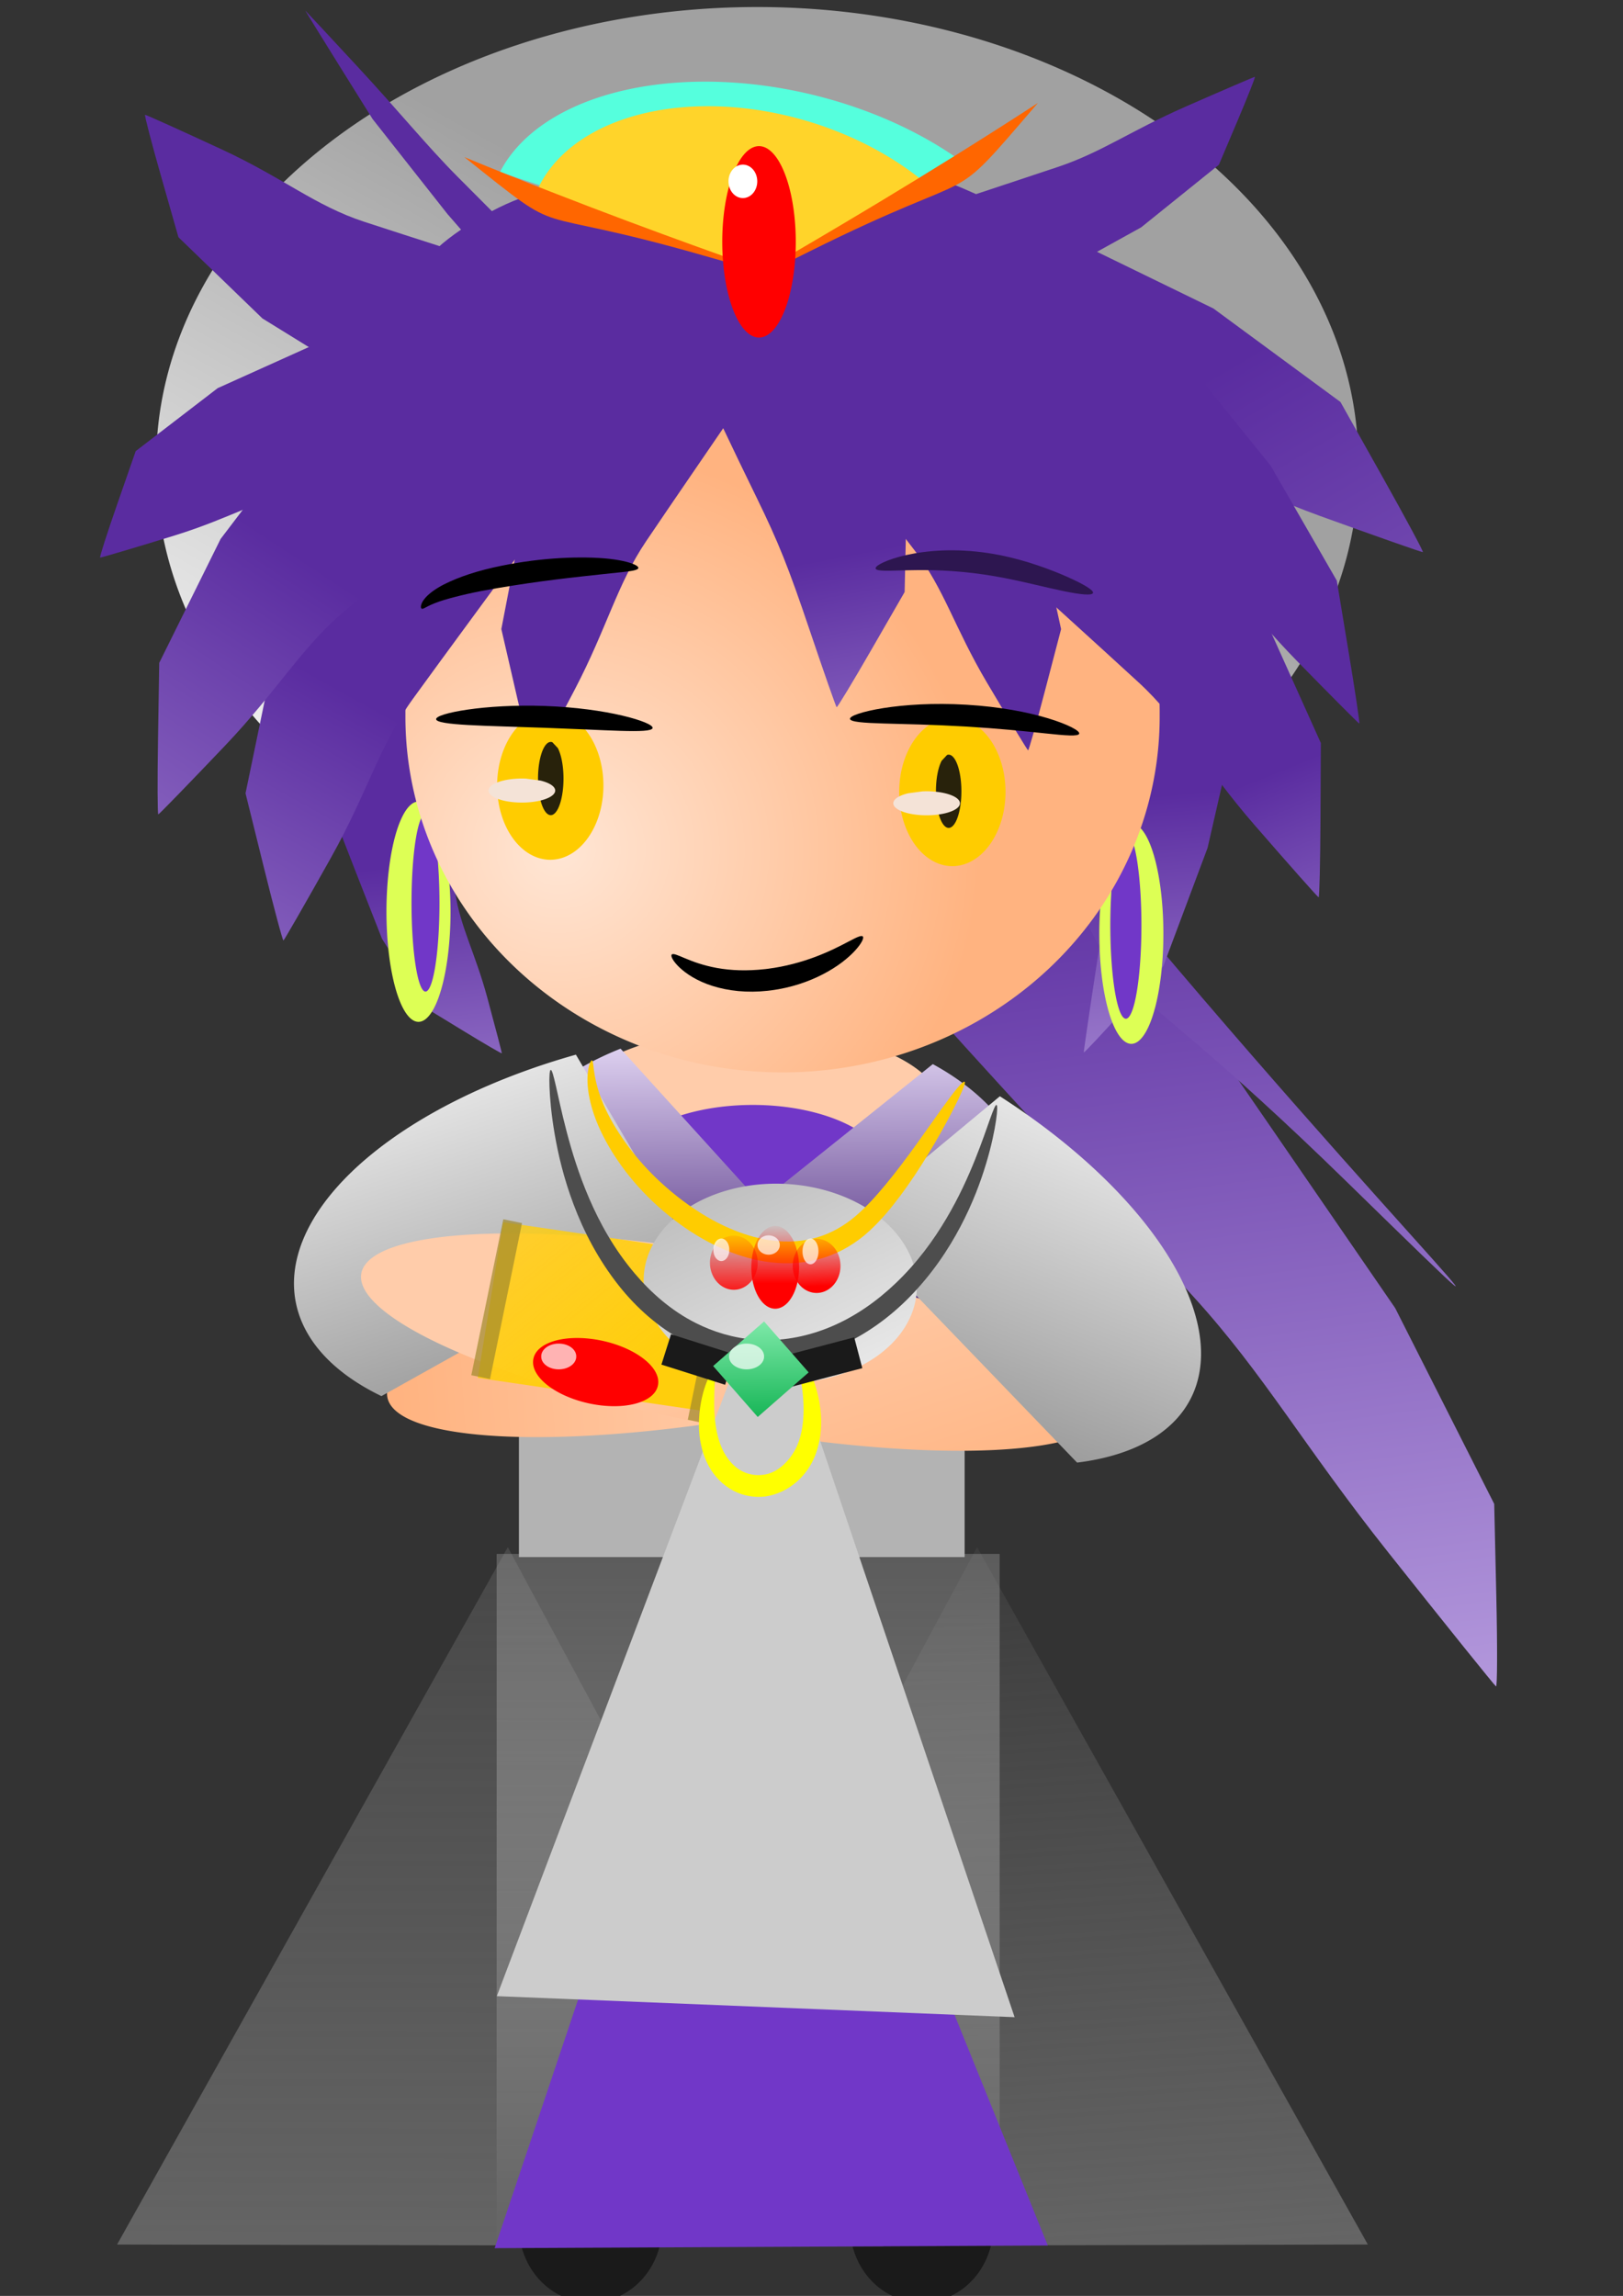 <?xml version="1.0"?>
<svg
    xmlns:rdf="http://www.w3.org/1999/02/22-rdf-syntax-ns#"
    xmlns="http://www.w3.org/2000/svg"
    xmlns:osb="http://www.openswatchbook.org/uri/2009/osb"
    xmlns:cc="http://creativecommons.org/ns#"
    xmlns:xlink="http://www.w3.org/1999/xlink"
    xmlns:dc="http://purl.org/dc/elements/1.1/"
    xmlns:svg="http://www.w3.org/2000/svg"
    xmlns:inkscape="http://www.inkscape.org/namespaces/inkscape"
    xmlns:sodipodi="http://sodipodi.sourceforge.net/DTD/sodipodi-0.dtd"
    xmlns:ns1="http://sozi.baierouge.fr"
    id="svg2"
    viewBox="0 0 744.09 1052.4"
    version="1.1"
  >
  <rect x="0" y="0" width="744.09" height="1052.4" fill="#333333" stroke="none"/>
  <defs
      id="defs4"
    >
    <linearGradient
        id="linearGradient5594"
      >
      <stop
          id="stop5596"
          stop-color="#5a2ca0"
          offset="0"
      />
      <stop
          id="stop5598"
          stop-color="#c6afe9"
          offset="1"
      />
    </linearGradient
    >
    <linearGradient
        id="linearGradient5319"
      >
      <stop
          id="stop5321"
          stop-color="#ffe6d5"
          offset="0"
      />
      <stop
          id="stop5323"
          stop-color="#ffb380"
          offset="1"
      />
    </linearGradient
    >
    <linearGradient
        id="linearGradient4241"
        x1="165.29"
        gradientUnits="userSpaceOnUse"
        y1="86.933"
        gradientTransform="matrix(.996 0 0 1.048 -7.804 111.1)"
        x2="18.885"
        y2="414.81"
      >
      <stop
          id="stop4258"
          stop-color="#a1a1a1"
          offset="0"
      />
      <stop
          id="stop4260"
          stop-color="#fff"
          offset="1"
      />
    </linearGradient
    >
    <linearGradient
        id="linearGradient4243"
        y2="461.44"
        gradientUnits="userSpaceOnUse"
        y1="752.3"
        x2="247.86"
        x1="-9.41"
      >
      <stop
          id="stop6553"
          stop-color="#666"
          offset="0"
      />
      <stop
          id="stop6555"
          stop-color="#666"
          stop-opacity="0"
          offset="1"
      />
    </linearGradient
    >
    <linearGradient
        id="linearGradient4245"
        y2="337.59"
        gradientUnits="userSpaceOnUse"
        y1="764.41"
        x2="330.73"
        x1="-2.905"
      >
      <stop
          id="stop6561"
          stop-color="#666"
          offset="0"
      />
      <stop
          id="stop6563"
          stop-color="#666"
          stop-opacity="0"
          offset="1"
      />
    </linearGradient
    >
    <linearGradient
        id="linearGradient4249"
        x1="-211.64"
        xlink:href="#linearGradient5319"
        gradientUnits="userSpaceOnUse"
        y1="672.14"
        gradientTransform="translate(-4.157 16.53)"
        x2="131.36"
        y2="672.14"
    />
    <linearGradient
        id="linearGradient4251"
        x1="374.47"
        gradientUnits="userSpaceOnUse"
        y1="640.76"
        gradientTransform="matrix(.858 0 0 .799 49.751 123.41)"
        x2="372.24"
        y2="513.77"
      >
      <stop
          id="stop5560"
          stop-color="#442178"
          offset="0"
      />
      <stop
          id="stop5562"
          stop-color="#e3d7f4"
          offset="1"
      />
    </linearGradient
    >
    <linearGradient
        id="linearGradient4253"
        x1="-19.928"
        gradientUnits="userSpaceOnUse"
        y1="407.55"
        gradientTransform="translate(-17.768 -24.182)"
        x2="49.262"
        y2="669.79"
      >
      <stop
          id="stop6208"
          stop-color="#808080"
          offset="0"
      />
      <stop
          id="stop6210"
          stop-color="#f9f9f9"
          offset="1"
      />
    </linearGradient
    >
    <linearGradient
        id="linearGradient4255"
        x1="49.595"
        gradientUnits="userSpaceOnUse"
        y1="707.23"
        gradientTransform="translate(8.694 13.662)"
        x2="16.944"
        y2="616.09"
      >
      <stop
          id="stop6288"
          stop-color="#ffb380"
          offset="0"
      />
      <stop
          id="stop6290"
          stop-color="#fca"
          offset="1"
      />
    </linearGradient
    >
    <linearGradient
        id="linearGradient4257"
        x1="4.548"
        gradientUnits="userSpaceOnUse"
        y1="437.85"
        gradientTransform="matrix(1.054 .189 -.249 .954 133.11 17.29)"
        x2="52.741"
        y2="668.29"
      >
      <stop
          id="stop6230"
          stop-color="#999"
          offset="0"
      />
      <stop
          id="stop6232"
          stop-color="#fff"
          offset="1"
      />
    </linearGradient
    >
    <linearGradient
        id="linearGradient4259"
        x1="-730.33"
        gradientUnits="userSpaceOnUse"
        y1="314.59"
        gradientTransform="matrix(.982 -.026 -.097 .862 117.59 52.555)"
        x2="265.28"
        y2="640.33"
      >
      <stop
          id="stop6302"
          stop-color="#999"
          offset="0"
      />
      <stop
          id="stop6304"
          stop-color="#fff"
          offset="1"
      />
    </linearGradient
    >
    <radialGradient
        id="radialGradient4267"
        xlink:href="#linearGradient5319"
        gradientUnits="userSpaceOnUse"
        cy="387.12"
        cx="256.16"
        gradientTransform="matrix(1.118 0 0 1.09 -35.666 98.231)"
        r="193.4"
    />
    <linearGradient
        id="linearGradient4297"
        y2="477.28"
        gradientUnits="userSpaceOnUse"
        y1="505.02"
        x2="-207.26"
        x1="-207.26"
      >
      <stop
          id="stop4119"
          stop-color="#f00"
          offset="0"
      />
      <stop
          id="stop4121"
          stop-color="#f00"
          stop-opacity="0"
          offset="1"
      />
    </linearGradient
    >
    <linearGradient
        id="linearGradient4299"
        x1="-202.88"
        gradientUnits="userSpaceOnUse"
        y1="507.76"
        gradientTransform="translate(-1.46 4.465)"
        x2="-205.8"
        y2="467.58"
      >
      <stop
          id="stop4103"
          stop-color="#f00"
          offset="0"
      />
      <stop
          id="stop4105"
          stop-color="#f00"
          stop-opacity="0"
          offset="1"
      />
    </linearGradient
    >
    <linearGradient
        id="linearGradient4301"
        x1="-199.96"
        gradientUnits="userSpaceOnUse"
        y1="521.16"
        gradientTransform="translate(-4.379 2.232)"
        x2="-199.96"
        y2="472.05"
      >
      <stop
          id="stop4111"
          stop-color="#f00"
          offset="0"
      />
      <stop
          id="stop4113"
          stop-color="#f00"
          stop-opacity="0"
          offset="1"
      />
    </linearGradient
    >
    <linearGradient
        id="linearGradient4303"
        y2="350.3"
        gradientUnits="userSpaceOnUse"
        y1="423.28"
        x2="-189.75"
        x1="-188.29"
      >
      <stop
          id="stop4161"
          stop-color="#0a4"
          offset="0"
      />
      <stop
          id="stop4163"
          stop-color="#afc"
          offset="1"
      />
    </linearGradient
    >
    <linearGradient
        id="linearGradient4391"
        x1="575.08"
        xlink:href="#linearGradient5594"
        gradientUnits="userSpaceOnUse"
        y1="357.6"
        gradientTransform="translate(-3.88e-5,-8e-6)"
        x2="652.44"
        y2="548.8"
    />
    <linearGradient
        id="linearGradient4394"
        x1="575.08"
        xlink:href="#linearGradient5594"
        gradientUnits="userSpaceOnUse"
        y1="357.6"
        gradientTransform="translate(-2.88e-5,-1e-5)"
        x2="595.51"
        y2="560.48"
    />
    <linearGradient
        id="linearGradient4397"
        x1="575.08"
        xlink:href="#linearGradient5594"
        gradientUnits="userSpaceOnUse"
        y1="357.6"
        gradientTransform="translate(-1.87e-5,-5e-6)"
        x2="595.51"
        y2="560.48"
    />
    <linearGradient
        id="linearGradient4400"
        x1="575.08"
        xlink:href="#linearGradient5594"
        gradientUnits="userSpaceOnUse"
        y1="357.6"
        gradientTransform="translate(2.14e-5,-3e-6)"
        x2="595.51"
        y2="560.48"
    />
    <linearGradient
        id="linearGradient4403"
        x1="575.08"
        xlink:href="#linearGradient5594"
        gradientUnits="userSpaceOnUse"
        y1="357.6"
        gradientTransform="translate(-2.88e-5,-1.4e-5)"
        x2="595.51"
        y2="560.48"
    />
    <linearGradient
        id="linearGradient4406"
        x1="488.96"
        xlink:href="#linearGradient5594"
        gradientUnits="userSpaceOnUse"
        y1="210.18"
        gradientTransform="translate(-1.87e-5,-1.1e-5)"
        x2="792.56"
        y2="731.25"
    />
    <linearGradient
        id="linearGradient4409"
        x1="575.08"
        xlink:href="#linearGradient5594"
        gradientUnits="userSpaceOnUse"
        y1="357.6"
        gradientTransform="translate(-0 -0)"
        x2="595.51"
        y2="560.48"
    />
    <linearGradient
        id="linearGradient4412"
        x1="575.08"
        xlink:href="#linearGradient5594"
        gradientUnits="userSpaceOnUse"
        y1="357.6"
        gradientTransform="translate(-3.88e-5,-2.2e-5)"
        x2="595.51"
        y2="560.48"
    />
    <linearGradient
        id="linearGradient4415"
        x1="575.08"
        xlink:href="#linearGradient5594"
        gradientUnits="userSpaceOnUse"
        y1="357.6"
        gradientTransform="translate(-3.88e-5,-1.1e-5)"
        x2="595.51"
        y2="560.48"
    />
    <linearGradient
        id="linearGradient4418"
        x1="575.08"
        xlink:href="#linearGradient5594"
        gradientUnits="userSpaceOnUse"
        y1="357.6"
        gradientTransform="translate(-0 -0)"
        x2="595.51"
        y2="560.48"
    />
    <linearGradient
        id="linearGradient4421"
        x1="182.45"
        xlink:href="#linearGradient5594"
        gradientUnits="userSpaceOnUse"
        y1="284.62"
        gradientTransform="translate(-0 -0)"
        x2="-16.055"
        y2="586.75"
    />
    <linearGradient
        id="linearGradient4424"
        x1="575.08"
        xlink:href="#linearGradient5594"
        gradientUnits="userSpaceOnUse"
        y1="357.6"
        gradientTransform="translate(-3.88e-5,-2e-6)"
        x2="595.51"
        y2="560.48"
    />
    <linearGradient
        id="linearGradient4427"
        x1="202.88"
        xlink:href="#linearGradient5594"
        gradientUnits="userSpaceOnUse"
        y1="341.54"
        gradientTransform="translate(-0 -0)"
        x2="48.166"
        y2="620.32"
    />
    <linearGradient
        id="linearGradient4430"
        x1="366.36"
        xlink:href="#linearGradient5594"
        gradientUnits="userSpaceOnUse"
        y1="258.35"
        gradientTransform="translate(-2.88e-5,-2e-6)"
        x2="404.31"
        y2="458.31"
    />
    <linearGradient
        id="linearGradient4438"
        x1="575.08"
        xlink:href="#linearGradient5594"
        gradientUnits="userSpaceOnUse"
        y1="357.6"
        gradientTransform="translate(-3.88e-5,-1.7e-5)"
        x2="595.51"
        y2="560.48"
    />
    <linearGradient
        id="linearGradient4441"
        x1="579.46"
        xlink:href="#linearGradient5594"
        gradientUnits="userSpaceOnUse"
        y1="360.52"
        gradientTransform="translate(-8.7e-6,0)"
        x2="595.51"
        y2="560.48"
    />
    <linearGradient
        id="linearGradient4444"
        x1="611.57"
        xlink:href="#linearGradient5594"
        gradientUnits="userSpaceOnUse"
        x2="668.49"
        y1="340.08"
        y2="842.18"
    />
    <linearGradient
        id="linearGradient4459"
        y2="551.72"
        gradientUnits="userSpaceOnUse"
        y1="1015.9"
        x2="418.9"
        x1="418.9"
      >
      <stop
          id="stop6520"
          stop-color="#666"
          offset="0"
      />
      <stop
          id="stop6522"
          stop-color="#ccc"
          stop-opacity="0"
          offset="1"
      />
    </linearGradient
    >
    <linearGradient
        id="linearGradient4467"
        x1="602.81"
        xlink:href="#linearGradient5594"
        gradientUnits="userSpaceOnUse"
        x2="671.41"
        y1="356.14"
        y2="868.45"
    />
    <linearGradient
        id="linearGradient5261"
        y2="289.64"
        gradientUnits="userSpaceOnUse"
        y1="584.95"
        x2="61.874"
        x1="387.25"
      >
      <stop
          id="stop5257"
          stop-color="#ffce0c"
          offset="0"
      />
      <stop
          id="stop5259"
          stop-color="#ffce0c"
          stop-opacity="0"
          offset="1"
      />
    </linearGradient
    >
    <linearGradient
        id="linearGradient5271"
        x1="-126.98"
        gradientUnits="userSpaceOnUse"
        y1="700.6"
        gradientTransform="matrix(.977 -.212 .212 .977 -515.51 135)"
        x2="-138.66"
        y2="677.25"
      >
      <stop
          id="stop5267"
          stop-color="#f00"
          offset="0"
      />
      <stop
          id="stop5269"
          stop-color="#f00"
          stop-opacity="0"
          offset="1"
      />
    </linearGradient
    >
  </defs
  >
  <g
      id="layer1"
    >
    <path
        id="path3648"
        fill-rule="evenodd"
        fill="#1a1a1a"
        transform="translate(442.25 462.69)"
        d="m-138.66 557.56a32.841 35.03 0 1 1 -65.681 0 32.841 35.03 0 1 1 65.681 0z"
    />
    <path
        id="path3650"
        fill-rule="evenodd"
        fill="#1a1a1a"
        transform="translate(594.05 462.69)"
        d="m-138.66 557.56a32.841 35.03 0 1 1 -65.681 0 32.841 35.03 0 1 1 65.681 0z"
    />
    <g
        id="g5287"
      >
      <path
          id="path3367"
          fill-rule="evenodd"
          fill="url(#linearGradient4467)"
          d="m433.7 365.7c18.297 7.542 62.534 39.659 85.002 61.713 6.038 5.927 21.177 27.07 64.418 89.969l56.525 82.221 22.7 44.882 22.7 44.882 0.956 42.123c0.526 23.167 0.467 41.852-0.131 41.522-0.598-0.33-22.78-27.908-49.294-61.284-39.17-49.3-56.76-81.47-89.3-117.22-147.7-162.3-171.13-182-162.01-202.28 2.401-5.342 25.784-23.56 35.85-27.932 2.976-1.293 7.162-0.823 12.584 1.411z"
      />
      <path
          id="path3474"
          fill-rule="evenodd"
          fill="url(#linearGradient4241)"
          transform="matrix(.841 0 0 .994 221.36 -66.72)"
          d="m477.28 281.7a327.68 210.18 0 1 1 -655.35 0 327.68 210.18 0 1 1 655.35 0z"
      />
      <path
          id="path6541"
          d="m198.5 899.11-276.9-216.7 326.12-131.46z"
          transform="matrix(-.794 -.646 -.607 .829 979.08 412.48)"
          fill="url(#linearGradient4243)"
          fill-rule="evenodd"
      />
      <path
          id="path6526"
          fill-rule="evenodd"
          fill="url(#linearGradient4245)"
          transform="matrix(.794 -.646 .607 .829 -298.3 412.48)"
          d="m198.5 899.11-276.9-216.7 326.12-131.46z"
      />
      <rect
          id="rect6508"
          fill-rule="evenodd"
          height="315.27"
          width="230.61"
          y="712.28"
          x="227.7"
          fill="url(#linearGradient4459)"
      />
      <rect
          id="rect6327"
          fill-rule="evenodd"
          height="75.899"
          width="204.34"
          y="637.84"
          x="237.91"
          fill="#b3b3b3"
      />
      <path
          id="path6260"
          fill-rule="evenodd"
          fill="url(#linearGradient4249)"
          transform="matrix(-1 .178 .102 1.458 240.27 -363.9)"
          d="m131.36 672.14a171.5 27.002 0 1 1 -343 0 171.5 27.002 0 1 1 343 0z"
      />
      <rect
          id="rect3876"
          fill-rule="evenodd"
          height="52.545"
          width="68.601"
          y="453.93"
          x="318.19"
          fill="#fca"
      />
      <path
          id="path6178"
          fill-rule="evenodd"
          fill="#fca"
          transform="matrix(.69 0 0 1 187.29 -347.38)"
          d="m354.68 856.05a124.79 37.219 0 1 1 -249.59 0 124.79 37.219 0 1 1 249.59 0z"
      />
      <path
          id="path6306"
          fill-rule="evenodd"
          fill="#7137c8"
          transform="matrix(1.604 0 0 1 720.9 112.39)"
          d="m-195.58 425.47a38.679 31.381 0 1 1 -77.358 0 38.679 31.381 0 1 1 77.358 0z"
      />
      <path
          id="path3895"
          fill-rule="evenodd"
          fill="url(#linearGradient4251)"
          transform="matrix(1.523 0 0 1.251 -173.91 -193.81)"
          d="m394.99 544.83a81.737 65.681 0 1 1 -93.996 -5.663l42.005 56.344z"
      />
      <path
          id="path3880"
          fill-rule="evenodd"
          fill="url(#linearGradient4253)"
          transform="matrix(-.875 .051 .281 -.943 76.73 1058.2)"
          d="m30.812 445.2a199.23 98.522 0 0 1 -49.452 163.3l-82.802-89.611z"
      />
      <path
          id="path6247"
          fill-rule="evenodd"
          fill="url(#linearGradient4255)"
          transform="matrix(1 .178 -.102 1.458 445.73 -357.64)"
          d="m131.36 672.14a171.5 27.002 0 1 1 -343 0 171.5 27.002 0 1 1 343 0z"
      />
      <path
          id="path6184"
          fill-rule="evenodd"
          fill="url(#linearGradient4257)"
          transform="matrix(.815 .308 .03 -.935 455.34 1077.2)"
          d="m30.812 445.2a199.23 98.522 0 0 1 -49.452 163.3l-82.802-89.611z"
      />
      <path
          id="path6681"
          fill-rule="evenodd"
          fill="#7137c8"
          transform="matrix(1.43 .07 .026 2.228 537.04 -14.469)"
          d="m-48.166 469.99-177.45 6.121 83.427-156.74z"
      />
      <path
          id="path6325"
          fill-rule="evenodd"
          fill="#ccc"
          transform="matrix(.52 -.768 .476 .84 363.53 486.94)"
          d="m-153.26 380.95-242.8-233.47 323.59-93.538z"
      />
      <rect
          id="rect4237"
          fill-rule="evenodd"
          transform="matrix(.989 .145 -.161 .987 0 0)"
          height="72.307"
          width="105.72"
          y="520.88"
          x="318.05"
          fill="url(#linearGradient5261)"
      />
      <rect
          id="rect5275"
          fill-opacity=".701"
          fill-rule="evenodd"
          transform="rotate(11.592)"
          height="72.979"
          width="8.758"
          y="501.19"
          x="439.67"
          fill="#a0892c"
      />
      <path
          id="path6182"
          fill-rule="evenodd"
          fill="url(#linearGradient4259)"
          transform="matrix(.112 .217 .594 -.152 60.874 689.21)"
          d="m97.792 518.88a199.23 98.522 0 1 1 -398.47 0 199.23 98.522 0 1 1 398.47 0z"
      />
      <path
          id="path4621"
          d="m474.38 365.38c142.95 176.23 265 295.36 142.95 176.23s-98.38-65.23-142.95-176.23z"
          fill="url(#linearGradient4444)"
      />
      <path
          id="path5723"
          fill-rule="evenodd"
          fill="url(#linearGradient4441)"
          d="m569.44 224.49c4.417 8.363 8.991 35.109 8.789 51.394-0.054 4.376-2.954 18.304-12.34 59.264l-12.269 53.543-10.145 27.081-10.145 27.081-18.123 20.06c-9.967 11.033-18.211 19.804-18.318 19.492-0.108-0.313 2.645-19.12 6.117-41.794 5.129-33.496 11.844-53.256 13.815-78.631 8.947-115.2 7.706-130.63 20.48-137.76 3.364-1.88 21.262-4.293 27.44-3.7 1.827 0.175 3.39 1.498 4.699 3.976z"
      />
      <path
          id="path5707"
          fill-rule="evenodd"
          fill="url(#linearGradient4438)"
          d="m156.61 328.94c-3.915 5.746-7.55 23.056-6.985 33.261 0.152 2.743 3.171 11.165 12.848 35.841l12.649 32.256 10.062 15.874 10.062 15.874 17.319 10.572c9.525 5.814 17.395 10.401 17.488 10.193 0.093-0.208-2.902-11.712-6.656-25.565-5.545-20.464-12.248-32.123-14.668-47.84-10.986-71.35-10.189-81.18-22.235-84.234-3.173-0.804-19.874-0.318-25.606 0.746-1.695 0.314-3.118 1.32-4.278 3.023z"
      />
      <path
          id="path4799"
          fill-rule="evenodd"
          fill="#df5"
          transform="matrix(-.305 0 0 .659 151.36 60.557)"
          d="m-106.11 478.47a48.166 76.628 0 1 1 -0.933 -0.964"
      />
      <path
          id="path4801"
          fill-rule="evenodd"
          fill="#7137c8"
          transform="matrix(.133 0 0 .531 212.74 125.9)"
          d="m-106.11 478.47a48.166 76.628 0 1 1 -0.933 -0.964"
      />
      <path
          id="path4945"
          fill-rule="evenodd"
          fill="#df5"
          transform="matrix(.305 0 0 .659 559.19 70.641)"
          d="m-106.11 478.47a48.166 76.628 0 1 1 -0.933 -0.964"
      />
      <path
          id="path4947"
          fill-rule="evenodd"
          fill="#7137c8"
          transform="matrix(-.148 0 0 .559 496.52 121.02)"
          d="m-106.11 478.47a48.166 76.628 0 1 1 -0.933 -0.964"
      />
      <path
          id="path5305"
          fill-rule="evenodd"
          fill="url(#radialGradient4267)"
          transform="matrix(.894 0 0 .879 31.9 -67.704)"
          d="m559.02 449.55a193.4 185.37 0 1 1 -386.79 0 193.4 185.37 0 1 1 386.79 0z"
      />
      <path
          id="path5556"
          fill-rule="evenodd"
          fill="url(#linearGradient4430)"
          d="m355.51 83.079c10.396 3.588 30.258 21.033 38.165 33.52 2.125 3.356 5.066 15.739 12.517 52.693l9.739 48.307-0.594 26.893-0.594 26.893-15.305 26.548c-8.418 14.601-15.556 26.409-15.864 26.239-0.308-0.17-5.91-16.165-12.45-35.545-9.661-28.63-14.198-39.965-24.2-60.457-45.405-93.031-50.896-111.83-36.587-125.22 3.769-3.529 27.634-16.54 36.59-19.95 2.648-1.008 5.503-0.981 8.584 0.083z"
      />
      <path
          id="path5693"
          fill-rule="evenodd"
          fill="url(#linearGradient4427)"
          d="m220.35 162.66c-11.287 1.672-35.593 16.943-46.705 29.345-2.986 3.333-9.124 16.771-26.117 57.184l-22.214 52.827-6.373 30.811-6.373 30.811 8.372 33.842c4.605 18.613 8.659 33.742 9.01 33.62 0.351-0.122 10.075-17.061 21.61-37.641 17.04-30.403 22.538-52.171 37.81-73.215 69.331-95.533 81.628-105.79 70.841-124.41-2.841-4.902-23.247-25.299-31.287-31.273-2.377-1.766-5.229-2.4-8.573-1.904z"
      />
      <path
          id="path5697"
          fill-rule="evenodd"
          fill="url(#linearGradient4424)"
          d="m392.6 122.87c9.83 1.377 30.999 13.954 40.677 24.167 2.601 2.745 7.946 13.812 22.747 47.095l19.347 43.507 5.55 25.375 5.55 25.375-7.291 27.871c-4.01 15.329-7.541 27.789-7.847 27.688-0.306-0.101-8.775-14.051-18.82-31-14.841-25.039-19.629-42.966-32.93-60.298-60.383-78.678-71.092-87.129-61.698-102.46 2.474-4.037 20.247-20.836 27.249-25.755 2.07-1.454 4.554-1.976 7.467-1.568z"
      />
      <path
          id="path5701"
          fill-rule="evenodd"
          fill="url(#linearGradient4421)"
          d="m229.03 133.86c-11.375-0.99-38.864 8.198-52.818 17.656-3.75 2.542-13.147 14.156-39.983 49.42l-35.081 46.098-14.075 28.409-14.075 28.409-0.551 34.761c-0.303 19.118-0.247 34.73 0.125 34.693 0.372-0.038 14.143-14.216 30.604-31.509 24.317-25.546 35.227-45.386 55.431-62.264 91.722-76.617 106.28-83.725 100.58-104.27-1.5-5.412-16.066-29.916-22.333-37.57-1.853-2.263-4.457-3.537-7.827-3.831z"
      />
      <path
          id="path5703"
          fill-rule="evenodd"
          fill="url(#linearGradient4418)"
          d="m264.05 197.61c-10.414 4.359-38.064 5.513-53.129 2.218-4.049-0.885-15.319-7.353-47.955-27.518l-42.67-26.36-19.24-18.61-19.246-18.6-7.973-27.976c-4.386-15.387-7.683-28.047-7.328-28.133 0.355-0.086 16.263 7.09 35.35 15.946 28.198 13.084 42.646 25.739 65.142 33.088 102.12 33.364 117.25 34.569 116.34 52.988-0.239 4.851-8.588 29.249-12.801 37.407-1.245 2.412-3.404 4.258-6.49 5.549z"
      />
      <path
          id="path5705"
          fill-rule="evenodd"
          fill="url(#linearGradient4415)"
          d="m322.99 101.96c-9.754 1.55-30.758 15.713-40.361 27.214-2.58 3.091-7.885 15.554-22.57 53.032l-19.196 48.992-5.507 28.574-5.507 28.574 7.235 31.385c3.979 17.262 7.483 31.292 7.786 31.179 0.303-0.113 8.707-15.822 18.674-34.908 14.725-28.196 19.476-48.383 32.674-67.899 59.913-88.597 70.539-98.113 61.218-115.37-2.455-4.546-20.089-23.462-27.037-29.002-2.054-1.638-4.519-2.225-7.409-1.766z"
      />
      <path
          id="path5717"
          fill-rule="evenodd"
          fill="url(#linearGradient4412)"
          d="m297.18 192.42c-3.302-0.484-16.395-9.931-25.158-18.152-2.355-2.209-10.572-11.494-34.964-39.509l-31.89-36.626-17.17-21.778-17.17-21.779-15.53-24.9c-8.541-13.695-15.416-24.847-15.277-24.781 0.139 0.066 10.926 11.642 23.972 25.725 19.273 20.805 31.619 36.128 45.713 50.307 63.98 64.367 71.903 70.972 79.104 85.06 1.897 3.711 7.928 19.698 9.248 24.511 0.39 1.423 0.097 2.061-0.882 1.918z"
      />
      <path
          id="path5719"
          fill-rule="evenodd"
          fill="url(#linearGradient4409)"
          d="m237.3 148.96c-9.692-5.22-35.77-9.668-50.109-8.548-3.854 0.301-14.713 4.754-46.21 18.948l-41.173 18.555-18.796 14.433-18.796 14.433-8.461 24.287c-4.654 13.358-8.189 24.386-7.856 24.508 0.333 0.121 15.596-4.401 33.919-10.049 27.068-8.344 41.137-17.995 62.629-21.862 97.568-17.555 111.89-16.78 111.65-33.529-0.065-4.411-7.14-27.477-10.848-35.364-1.096-2.332-3.074-4.265-5.946-5.812z"
      />
      <path
          id="path5721"
          fill-rule="evenodd"
          fill="url(#linearGradient4406)"
          d="m369.64 90.694c10.66-6.475 42.645-10.615 61.461-7.956 5.056 0.715 20.546 7.718 65.913 29.802l59.303 28.867 29.125 21.432 29.125 21.432 19.234 34.272c10.578 18.849 18.918 34.388 18.532 34.53-0.386 0.142-21.56-7.298-47.053-16.533-37.65-13.64-59.06-28.09-88.01-35.1-131.44-31.85-149.58-31.89-155.03-55.05-1.435-6.101-0.28-37.48 1.77-48.111 0.606-3.143 2.483-5.666 5.641-7.585z"
      />
      <path
          id="path5725"
          fill-rule="evenodd"
          fill="url(#linearGradient4403)"
          d="m195.43 119.44c5.968-9.256 30.155-24.697 46.477-29.671 4.386-1.337 19.801-1.548 65.593-0.899l59.859 0.848 32.379 6.268 32.379 6.268 29.648 20.367c16.306 11.202 29.44 20.58 29.187 20.841-0.254 0.261-20.448 2.271-44.877 4.467-36.088 3.244-59.346-0.311-85.664 4.985-119.47 24.042-134.17 30.878-148.1 14.255-3.668-4.378-15.626-30.126-18.334-39.476-0.801-2.764-0.318-5.51 1.45-8.252z"
      />
      <path
          id="path5748"
          fill-rule="evenodd"
          fill="url(#linearGradient4400)"
          d="m465.4 110.57c8.827-1.289 31.822 6.527 44.184 15.017 3.322 2.282 12.401 12.951 38.633 45.397l34.29 42.414 15.184 26.374 15.184 26.374 5.434 32.79c2.988 18.034 5.189 32.77 4.891 32.747-0.298-0.024-13.196-12.977-28.661-28.784-22.847-23.353-34.302-41.738-52.66-57.037-83.338-69.453-95.837-75.707-94.303-95.278 0.404-5.154 8.365-28.736 12.205-36.155 1.135-2.193 3.005-3.477 5.621-3.859z"
      />
      <path
          id="path5750"
          fill-rule="evenodd"
          fill="url(#linearGradient4397)"
          d="m395.12 150.33c8.821 2.32 32.83 1.198 46.133-2.155 3.575-0.901 13.754-6.207 43.311-22.575l38.637-21.398 17.809-14.344 17.809-14.344 8.526-20.108c4.689-11.059 8.277-20.137 7.972-20.172-0.304-0.035-14.561 6.089-31.681 13.609-25.292 11.11-38.588 20.962-58.591 27.666-90.805 30.438-104.04 32.334-104.29 45.144-0.066 3.374 5.822 19.842 9.028 25.25 0.948 1.599 2.723 2.738 5.337 3.426z"
      />
      <path
          id="path5752"
          fill-rule="evenodd"
          fill="url(#linearGradient4394)"
          d="m385.37 121.68c9.188-4.952 36.138-6.34 51.784-2.667 4.205 0.987 16.89 8.254 53.979 30.919l48.482 29.628 23.516 20.944 23.516 20.944 14.713 31.559c8.092 17.357 14.443 31.639 14.115 31.737-0.329 0.098-17.756-7.954-38.726-17.894-30.98-14.68-48.31-28.92-72.27-37.15-108.77-37.35-123.95-38.67-127.58-59.46-0.954-5.478 1.288-33.046 3.436-42.269 0.635-2.727 2.309-4.817 5.032-6.285z"
      />
      <path
          id="path5687"
          fill-rule="evenodd"
          fill="url(#linearGradient4391)"
          d="m455.8 161.93c11.195-0.602 38.007 9.735 51.519 19.862 3.631 2.722 12.622 14.883 38.256 51.748l33.509 48.19 13.24 29.429 13.24 29.429-0.176 35.414c-0.097 19.477-0.474 35.372-0.839 35.32-0.364-0.051-13.6-14.98-29.412-33.175-23.359-26.879-33.667-47.47-53.165-65.376-88.518-81.286-102.67-89.043-96.652-109.76 1.585-5.457 16.399-29.888 22.713-37.458 1.867-2.238 4.451-3.443 7.768-3.621z"
      />
      <path
          id="path4659"
          fill-rule="evenodd"
          fill="#5fd"
          transform="matrix(-.506 -1.098 1.78 -.078 -784.96 -172.52)"
          d="m-264.1 494.68a75.169 69.423 0 0 1 -6.72 119.23l-34.961-61.458z"
      />
      <path
          id="path4649"
          fill-rule="evenodd"
          fill="#ffd42a"
          transform="matrix(-.42 -1.005 1.477 -.071 -595.01 -143.7)"
          d="m-264.1 494.68a75.169 69.423 0 0 1 -6.72 119.23l-34.961-61.458z"
      />
      <path
          id="path4647"
          d="m475.85 47.19c-104.9 68.15-188.19 109.61-104.9 68.15 83.29-41.464 60.97-16.986 104.9-68.15z"
          fill="#f60"
      />
      <path
          id="path4371"
          fill="#f60"
          d="m212.88 72.009c109.24 45.008 193.92 69.247 109.24 45.008-84.674-24.239-59.806-5.59-109.24-45.008z"
      />
      <path
          id="path4329"
          fill-rule="evenodd"
          fill="#f00"
          transform="matrix(1.004 0 0 1.156 567.06 -354.84)"
          d="m-201.42 402.85a16.785 37.949 0 1 1 -33.57 0 16.785 37.949 0 1 1 33.57 0z"
      />
      <path
          id="path4365"
          fill-rule="evenodd"
          fill="#fff"
          transform="matrix(.393 0 0 .202 426.34 1.754)"
          d="m-201.42 402.85a16.785 37.949 0 1 1 -33.57 0 16.785 37.949 0 1 1 33.57 0z"
      />
      <path
          id="path5057"
          fill-rule="evenodd"
          fill="#2d1650"
          d="m401.44 260.62c-0.168-0.669 1.054-1.675 3.49-2.812 2.435-1.136 6.088-2.391 10.733-3.42s10.285-1.823 16.591-2.061c6.306-0.238 13.276 0.086 20.481 1.151 1.81 0.267 3.591 0.574 5.337 0.916 6.512 1.282 12.483 3.002 17.771 4.793 5.288 1.79 9.898 3.648 13.692 5.338 3.794 1.69 6.775 3.215 8.768 4.459s2.996 2.215 2.798 2.83c-0.198 0.616-1.581 0.822-3.93 0.657s-5.661-0.708-9.699-1.544c-4.038-0.835-8.8-1.966-14.066-3.182-5.266-1.216-11.034-2.515-17.144-3.569-1.636-0.284-3.3-0.552-4.987-0.8-6.716-0.989-13.162-1.564-19.046-1.836-5.883-0.272-11.204-0.243-15.701-0.144-4.497 0.099-8.173 0.262-10.778 0.213-2.604-0.049-4.141-0.32-4.31-0.989z"
      />
      <path
          id="path5061"
          fill-rule="evenodd"
          d="m193.36 279.02c-0.269-0.119-0.436-0.491-0.38-1.123 0.056-0.632 0.357-1.526 0.969-2.464 0.643-1.005 1.63-2.123 2.881-3.186 1.129-0.965 2.494-1.948 4.063-2.895 1.57-0.947 3.344-1.856 5.246-2.713 3.622-1.645 7.86-3.211 12.55-4.575 4.69-1.364 9.83-2.524 15.204-3.497 2.141-0.391 4.33-0.752 6.558-1.078 9.198-1.348 17.938-1.927 25.515-1.944 3.998-0.015 7.718 0.108 11.019 0.383 3.302 0.275 6.185 0.699 8.537 1.204 2.353 0.505 4.175 1.088 5.388 1.654 1.213 0.566 1.817 1.109 1.755 1.574-0.061 0.465-0.781 0.822-2.051 1.115-1.269 0.293-3.088 0.527-5.373 0.778s-5.037 0.522-8.19 0.857-6.708 0.733-10.6 1.156c-7.297 0.81-15.67 1.817-24.551 3.119-2.151 0.315-4.268 0.637-6.345 0.964-5.249 0.833-10.202 1.653-14.724 2.529-4.522 0.876-8.616 1.809-12.202 2.737-1.889 0.496-3.604 0.96-5.134 1.43-1.53 0.47-2.878 0.946-4.056 1.411-1.291 0.512-2.326 0.964-3.156 1.386-0.772 0.404-1.367 0.723-1.833 0.95-0.466 0.227-0.821 0.349-1.09 0.23z"
      />
      <path
          id="path5032"
          fill-rule="evenodd"
          fill="#fc0"
          transform="matrix(1.113 0 0 .915 520.32 12.14)"
          d="m-228.69 349.25a21.894 37.219 0 1 1 -0.424 -0.468"
      />
      <path
          id="path5100"
          fill-rule="evenodd"
          d="m299.2 333.72c-0.12 0.679-1.605 1.078-4.174 1.261-2.569 0.183-6.222 0.156-10.7 0.021-4.478-0.135-9.781-0.375-15.66-0.63-5.879-0.256-12.334-0.526-19.116-0.77-13.565-0.486-25.891-0.762-34.874-1.264-8.982-0.502-14.623-1.281-14.726-2.657-0.052-0.688 1.29-1.452 3.775-2.219 2.485-0.767 6.115-1.534 10.632-2.192 9.035-1.315 21.645-2.168 35.553-1.665 6.954 0.252 13.569 0.816 19.553 1.59 5.984 0.774 11.336 1.757 15.788 2.801 4.451 1.044 8.002 2.145 10.406 3.146 2.404 1.001 3.663 1.898 3.542 2.578z"
      />
      <path
          id="path5104"
          fill-rule="evenodd"
          fill="#28220b"
          transform="translate(307.97 23.353)"
          d="m-52.227 319.55a5.838 16.785 0 1 1 -2.511 -2.686"
      />
      <path
          id="path5034"
          fill-rule="evenodd"
          fill="#f4e3d7"
          transform="matrix(.698 0 0 .148 407.36 306.1)"
          d="m-228.69 349.25a21.894 37.219 0 1 1 -9.417 -5.957"
      />
      <path
          id="path5114"
          fill-rule="evenodd"
          fill="#fc0"
          transform="matrix(-1.113 0 0 .915 168.59 15.06)"
          d="m-228.69 349.25a21.894 37.219 0 1 1 -0.424 -0.468"
      />
      <path
          id="path5116"
          fill-rule="evenodd"
          d="m494.78 336.31c-0.185 0.661-1.768 0.884-4.459 0.803-2.692-0.081-6.494-0.459-11.159-0.947-4.665-0.488-10.194-1.081-16.342-1.636-6.148-0.555-12.917-1.072-20.04-1.497-0.167-0.01-0.334-0.02-0.501-0.029-7.179-0.419-14.027-0.7-20.269-0.899-6.242-0.199-11.878-0.317-16.634-0.46-4.755-0.144-8.63-0.317-11.341-0.636-2.711-0.319-4.259-0.789-4.34-1.474-0.081-0.685 1.314-1.522 3.937-2.396 2.623-0.875 6.474-1.782 11.285-2.549 4.811-0.767 10.582-1.389 17.012-1.699 6.43-0.31 13.519-0.304 20.933 0.13 0.173 0.01 0.345 0.02 0.517 0.031 7.352 0.445 14.346 1.274 20.647 2.368 6.301 1.094 11.909 2.449 16.539 3.853 4.63 1.404 8.282 2.85 10.724 4.095 2.442 1.246 3.676 2.283 3.491 2.943z"
      />
      <path
          id="path5118"
          fill-rule="evenodd"
          fill="#28220b"
          transform="matrix(-1 0 0 1 379.47 29.192)"
          d="m-52.227 319.55a5.838 16.785 0 1 1 -2.511 -2.686"
      />
      <path
          id="path5120"
          d="m-228.69 349.25a21.894 37.219 0 1 1 -9.417 -5.957"
          transform="matrix(-.698 0 0 .148 256.73 311.94)"
          fill="#f4e3d7"
          fill-rule="evenodd"
      />
      <path
          id="path5134"
          fill-rule="evenodd"
          d="m395.56 429.25c0.326 0.335 0.205 1.094-0.369 2.203s-1.607 2.565-3.125 4.227c-1.518 1.662-3.526 3.526-6.023 5.415-2.497 1.889-5.484 3.8-8.9 5.55-3.253 1.674-6.904 3.218-10.876 4.483-3.972 1.265-8.263 2.251-12.753 2.836-0.518 0.068-1.034 0.129-1.55 0.185-4.639 0.513-9.204 0.544-13.493 0.14-4.289-0.404-8.299-1.242-11.88-2.377-3.469-1.092-6.525-2.501-9.066-4-2.541-1.499-4.57-3.086-6.089-4.54-1.519-1.454-2.532-2.771-3.093-3.784-0.56-1.013-0.673-1.72-0.37-2.048 0.303-0.328 0.999-0.259 2.037 0.083 1.038 0.343 2.42 0.956 4.151 1.677 1.731 0.722 3.815 1.551 6.244 2.331 2.429 0.78 5.207 1.511 8.262 2.067 3.183 0.575 6.675 0.952 10.404 1.052 3.729 0.1 7.696-0.076 11.785-0.536 0.454-0.052 0.91-0.108 1.367-0.168 7.922-1.032 15.216-3.067 21.373-5.363 3.225-1.209 6.142-2.478 8.705-3.692 2.562-1.214 4.772-2.373 6.618-3.341 1.847-0.968 3.333-1.742 4.45-2.185 1.117-0.443 1.866-0.552 2.192-0.217z"
      />
      <path
          id="path4081"
          fill-rule="evenodd"
          fill="#fc0"
          d="m271.37 486.04c0.225 0.036 0.379 0.456 0.508 1.217 0.129 0.76 0.236 1.861 0.422 3.269 0.186 1.408 0.455 3.124 0.906 5.113 0.452 1.988 1.091 4.25 1.958 6.721 0.899 2.537 2.054 5.287 3.518 8.195s3.237 5.977 5.31 9.153c3.459 5.286 7.731 10.833 12.907 16.308 5.176 5.475 11.257 10.878 18.169 15.86 5.907 4.243 12.415 8.142 19.501 11.201 5.632 2.424 11.607 4.344 17.775 5.312 0.791 0.124 1.581 0.232 2.37 0.323 6.719 0.775 13.397 0.355 19.448-1.378 6.85-1.92 13.028-5.552 18.146-9.94v-0c5.155-4.42 9.573-9.439 13.659-14.346 5.153-6.204 9.62-12.246 13.595-17.733 4.821-6.658 8.888-12.51 12.241-17.176 2.959-4.117 5.362-7.342 7.148-9.439 1.785-2.097 2.932-3.083 3.301-2.846 0.369 0.237-0.057 1.678-1.145 4.19-1.087 2.512-2.812 6.107-5.183 10.636-2.675 5.112-6.139 11.401-10.494 18.539-3.584 5.877-7.77 12.349-12.812 19.074-3.964 5.302-8.502 10.862-14.132 16.042h-0c-5.86 5.384-13.165 9.885-21.569 12.424-7.419 2.206-15.432 2.816-23.361 1.883-0.925-0.109-1.849-0.237-2.77-0.383-7.185-1.138-13.969-3.343-20.198-6.141-7.836-3.511-14.881-7.919-21.124-12.692-7.287-5.555-13.595-11.625-18.847-17.778-5.252-6.154-9.449-12.389-12.698-18.305-1.96-3.559-3.57-7.04-4.825-10.344-1.255-3.304-2.155-6.431-2.76-9.295-0.597-2.79-0.894-5.356-0.97-7.586-0.075-2.23 0.066-4.126 0.303-5.638 0.237-1.513 0.564-2.644 0.875-3.385 0.31-0.74 0.601-1.091 0.827-1.055z"
      />
      <path
          id="path4085"
          fill-rule="evenodd"
          fill="url(#linearGradient4297)"
          transform="translate(559.02 83.196)"
          d="m-192.67 497.72a10.947 18.975 0 1 1 -21.894 0 10.947 18.975 0 1 1 21.894 0z"
      />
      <path
          id="path4087"
          fill-rule="evenodd"
          fill="url(#linearGradient4299)"
          transform="matrix(1 0 0 .654 578 254.75)"
          d="m-192.67 497.72a10.947 18.975 0 1 1 -21.894 0 10.947 18.975 0 1 1 21.894 0z"
      />
      <path
          id="path4089"
          fill-rule="evenodd"
          fill="url(#linearGradient4301)"
          transform="matrix(1 0 0 .654 540.05 253.29)"
          d="m-192.67 497.72a10.947 18.975 0 1 1 -21.894 0 10.947 18.975 0 1 1 21.894 0z"
      />
      <path
          id="path4129"
          fill-rule="evenodd"
          fill="#4d4d4d"
          d="m252.51 490.42c0.51-0.053 1.25 2.55 2.357 7.401 1.106 4.851 2.578 11.968 4.891 20.788 2.313 8.82 5.464 19.356 10.312 30.622 4.848 11.265 11.398 23.258 20.89 34.451 7.421 8.795 16.665 16.981 27.74 22.618 8.299 4.242 17.67 7.049 27.383 7.793 1.075 0.082 2.149 0.139 3.221 0.17 10.948 0.341 21.723-1.993 31.36-6.003 11.565-4.804 21.556-12.034 29.853-19.938 10.004-9.495 17.51-19.888 23.346-29.744 5.835-9.857 10.005-19.178 13.159-27.017 3.154-7.839 5.297-14.208 6.844-18.542s2.505-6.647 2.987-6.542c0.482 0.105 0.457 2.622-0.223 7.231s-2.021 11.322-4.519 19.635c-2.498 8.312-6.161 18.236-11.755 28.859s-13.131 21.948-23.538 32.528c-8.695 8.808-19.488 16.933-32.336 22.511-10.743 4.657-22.904 7.36-35.47 7.016-1.232-0.036-2.465-0.102-3.697-0.197-11.14-0.862-21.78-4.103-31.147-9.023-12.439-6.557-22.509-15.753-30.307-25.541-9.841-12.412-16.353-25.385-20.887-37.406-4.534-12.021-7.099-23.093-8.682-32.299-1.583-9.206-2.184-16.564-2.362-21.587-0.178-5.023 0.07-7.729 0.58-7.783z"
      />
      <path
          id="path4155"
          fill-rule="evenodd"
          fill="#ff0"
          d="m326.95 629.08c0.37 0.096 0.578 0.764 0.664 1.932 0.086 1.168 0.048 2.838-0.023 4.94-0.071 2.102-0.178 4.636-0.164 7.515 0.013 2.879 0.146 6.103 0.637 9.558 0.349 2.39 0.851 4.89 1.623 7.362 0.771 2.471 1.812 4.914 3.279 7.135 1.939 2.954 4.593 5.645 7.798 7.108 2.664 1.271 5.854 1.81 8.925 1.401 0.397-0.035 0.794-0.089 1.188-0.162 3.281-0.604 6.287-2.449 8.783-4.853s4.481-5.364 5.809-8.359c1.156-2.668 1.871-5.454 2.313-8.207s0.61-5.471 0.632-8.043c0.023-3.604-0.269-6.92-0.635-9.866s-0.804-5.521-1.152-7.659c-0.348-2.138-0.608-3.838-0.677-5.043-0.07-1.204 0.05-1.913 0.411-2.057 0.361-0.144 0.945 0.283 1.704 1.25 0.759 0.967 1.694 2.474 2.699 4.507s2.081 4.592 3.049 7.665c0.968 3.073 1.828 6.662 2.314 10.737 0.353 2.923 0.485 6.116 0.22 9.496-0.265 3.38-0.928 6.948-2.196 10.566-1.492 4.32-4.052 8.562-7.636 12.066-3.584 3.505-8.191 6.267-13.581 7.501-0.648 0.148-1.303 0.274-1.966 0.375-5.117 0.647-10.215-0.319-14.57-2.539-5.144-2.69-8.924-6.8-11.342-11.194-1.768-3.233-2.9-6.513-3.604-9.666s-0.981-6.18-1.005-8.972v-0c-0.048-4.009 0.346-7.584 0.909-10.668 0.563-3.085 1.298-5.681 2.025-7.76 0.728-2.079 1.45-3.641 2.068-4.662 0.618-1.021 1.132-1.501 1.503-1.405z"
      />
      <rect
          id="rect4137"
          fill-rule="evenodd"
          transform="matrix(.953 .302 -.302 .953 0 0)"
          height="14.596"
          width="30.651"
          y="490.23"
          x="478.17"
          fill="#1a1a1a"
      />
      <rect
          id="rect4135"
          fill-rule="evenodd"
          transform="rotate(-14.727)"
          height="14.596"
          width="36.49"
          y="692.43"
          x="186.44"
          fill="#1a1a1a"
      />
      <path
          id="path4133"
          fill-rule="evenodd"
          fill="url(#linearGradient4303)"
          transform="translate(535.67 236.45)"
          d="m-164.93 392.63-23.353 20.434-20.434-23.353 23.353-20.434z"
      />
      <path
          id="path5263"
          fill-rule="evenodd"
          fill="url(#linearGradient5271)"
          transform="matrix(.977 .212 -.212 .977 532.42 -22.544)"
          d="m-86.116 691.84a29.192 14.596 0 1 1 -58.383 0 29.192 14.596 0 1 1 58.383 0z"
      />
      <rect
          id="rect5273"
          fill-opacity=".701"
          fill-rule="evenodd"
          transform="rotate(11.592)"
          height="72.979"
          width="8.758"
          y="501.12"
          x="338.34"
          fill="#a0892c"
      />
      <path
          id="path5277"
          d="m262.73 629.08a8.028 5.838 0 1 1 -16.055 0 8.028 5.838 0 1 1 16.055 0z"
          fill-opacity=".701"
          fill-rule="evenodd"
          transform="translate(1.46 -7.298)"
          fill="#fff"
      />
      <path
          id="path5279"
          d="m262.73 629.08a8.028 5.838 0 1 1 -16.055 0 8.028 5.838 0 1 1 16.055 0z"
          fill-opacity=".701"
          fill-rule="evenodd"
          transform="translate(87.575 -7.298)"
          fill="#fff"
      />
      <path
          id="path5281"
          d="m262.73 629.08a8.028 5.838 0 1 1 -16.055 0 8.028 5.838 0 1 1 16.055 0z"
          fill-opacity=".701"
          fill-rule="evenodd"
          transform="matrix(.455 0 0 1 255.69 -55.464)"
          fill="#fff"
      />
      <path
          id="path5283"
          d="m262.73 629.08a8.028 5.838 0 1 1 -16.055 0 8.028 5.838 0 1 1 16.055 0z"
          fill-opacity=".701"
          fill-rule="evenodd"
          transform="matrix(.636 0 0 .75 190.41 98.887)"
          fill="#fff"
      />
      <path
          id="path5285"
          d="m262.73 629.08a8.028 5.838 0 1 1 -16.055 0 8.028 5.838 0 1 1 16.055 0z"
          fill-opacity=".701"
          fill-rule="evenodd"
          transform="matrix(.455 0 0 .875 214.82 22.441)"
          fill="#fff"
      />
    </g
    >
  </g
  >
</svg
>
